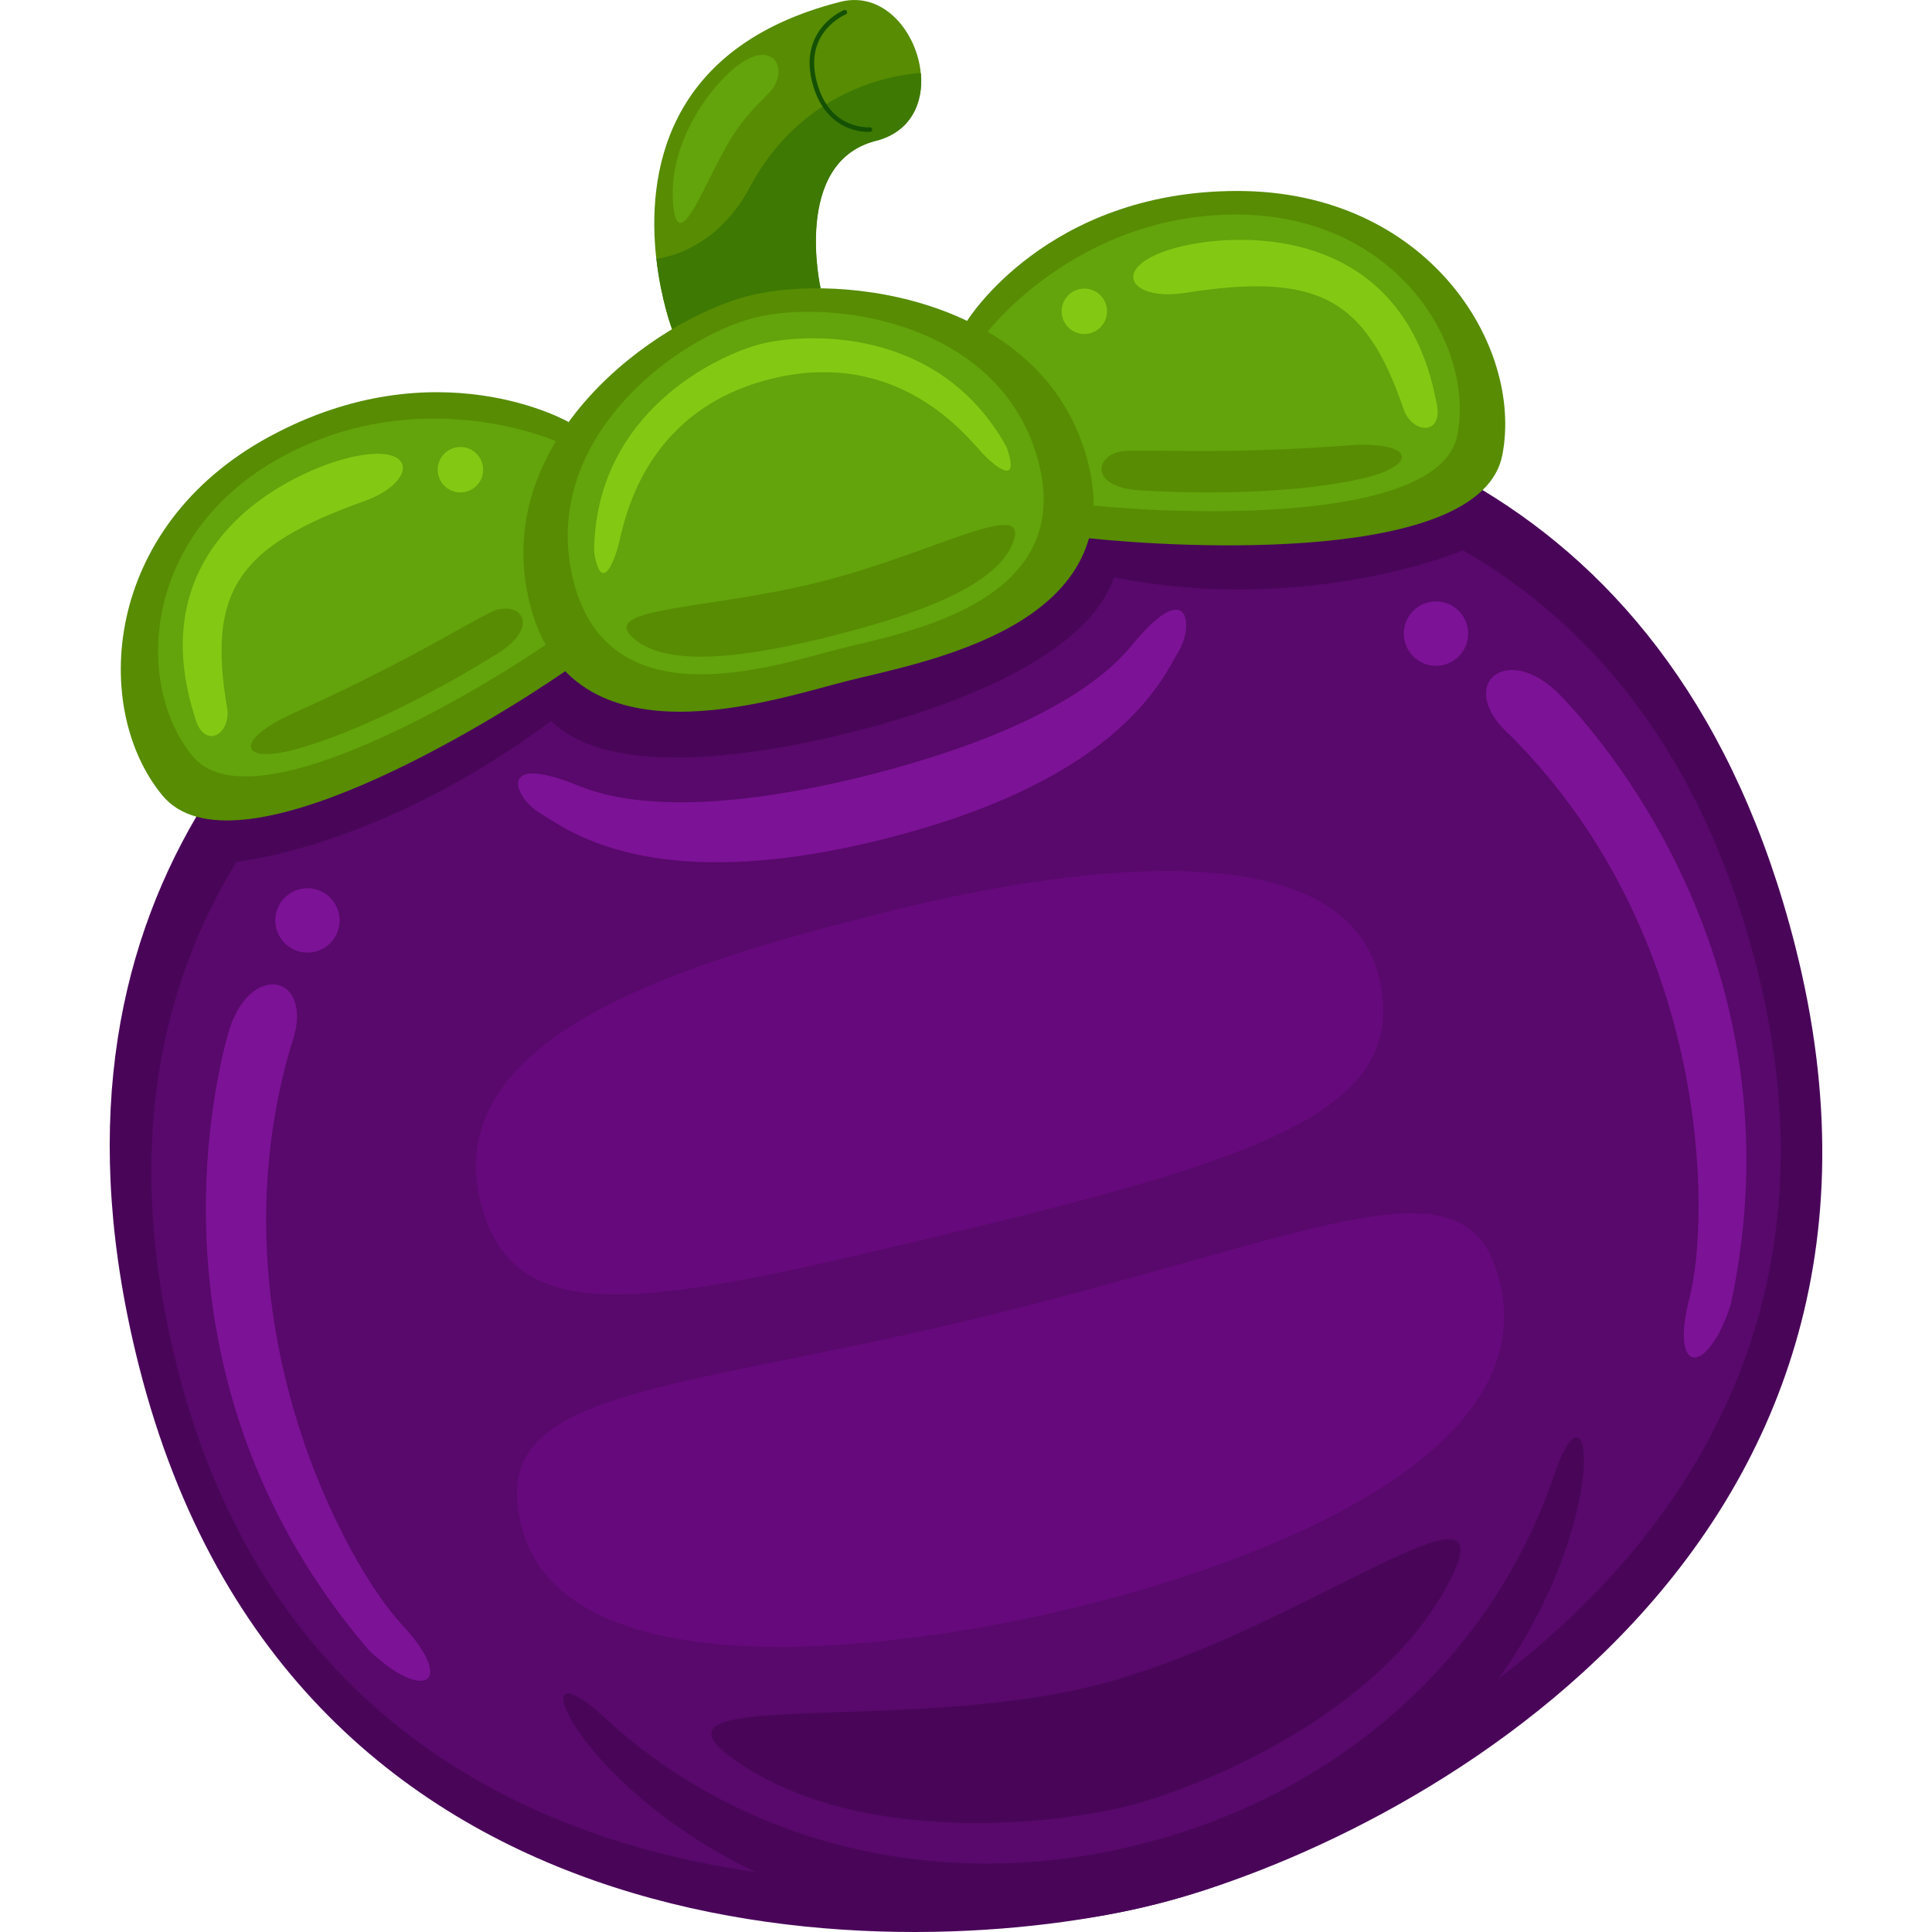 <svg id="Layer_1" enable-background="new 0 0 3988.9 4500" height="512" viewBox="0 0 3988.9 4500" width="512" xmlns="http://www.w3.org/2000/svg"><g><g><path d="m3197.7 1141.5s-602.2-412.3-1632.8-150.7-1363.2 911.4-1363.2 911.4c-187.2 319.2-271.3 737.4-133.3 1280.7 359.9 1417.6 1795.6 1397.8 2370.8 1251.7 575.3-146.1 1846.5-813.5 1486.6-2231.1-138-543.3-411.4-870.7-728.1-1062z" fill="#490659"/></g><g><path d="m3152.2 1281.8s-359.6 152.6-812.7 63.1c-64.7 186.5-380.4 301.9-600.9 357.8-320.8 81.5-595.1 91-710.4-23.4-397.9 296.2-732.9 327.9-732.9 327.9-180.7 295.2-264.3 680.8-137.6 1179.6 330.5 1301.6 1696.5 1271.2 2245.1 1132 548.6-139.3 1763.6-764.2 1433.2-2065.8-126.7-498.9-384.1-797.9-683.8-971.2z" fill="#58096b"/></g><g><path d="m1655.6 671.6s-66.8-293.9 128.7-343.5c81.9-20.8 111.2-88.8 104.8-157.6-8.9-95.3-86.2-191.9-187.1-166.3-413 104.9-450.4 407.2-428.9 598.3 10.8 96.4 36.6 164.4 36.6 164.4z" fill="#578c03"/></g><g><path d="m1889.4 170.4c6.4 68.7-22.9 136.8-104.8 157.6-195.5 49.6-128.7 343.5-128.7 343.5l-345.9 95.3s-25.8-68-36.6-164.4c0 0 133.9-9.1 218.2-167.2 138.9-260.5 397.8-264.8 397.8-264.8z" fill="#3d7903"/></g><path d="m371.7 1017.1c-389.5 211.2-414.8 634.2-249.4 835.2s764.2-168.6 938.6-288.9l8-580.4c.1.1-307.7-177.1-697.2 34.1z" fill="#578c03"/><g><path d="m2626 444.8c-443.1.2-629 302.6-629 302.6l283.9 506.3c210.7 22.5 913.3 61.7 962.8-193.9 49.4-255.5-174.7-615.2-617.7-615z" fill="#578c03"/></g><g><path d="m2623 499.6c-370.1.2-578.3 273.2-578.3 273.2l246.8 404.7c176 18.8 806.1 49.4 847.5-164.1 41.3-213.5-145.9-513.9-516-513.8z" fill="#63a30b"/></g><g><path d="m401.5 1063.7c325.4-176.4 638.6-35.8 638.6-35.8l-23.9 473.4c-145.7 100.5-684.9 428-823.1 260.1-138.1-168-116.9-521.3 208.4-697.7z" fill="#63a30b"/></g><g><path d="m1772 306.9c-.3.1-.6.1-.8.1-1.1.1-26.4 2.2-55.9-11.1-27.1-12.2-62.8-40.3-79.2-104.6-16.4-64.4 4.6-106.6 25.1-130.7 22.2-26 47.9-36.6 49-37 2.7-1.1 5.8.2 7 3 1.1 2.7-.2 5.8-3 7-.5.2-24.8 10.4-45.2 34.4-27.2 32.1-34.8 72.8-22.6 120.8 12.2 48.1 36.7 80.8 72.7 97.2 27 12.3 50.8 10.4 51 10.4 2.9-.3 5.5 1.9 5.8 4.9.3 2.7-1.4 5-3.9 5.6z" fill="#145103"/></g><g><path d="m1488.2 689c-216.6 55-606.7 335.2-509.2 719s563.8 222.5 737.1 178.5 660.1-124.8 562.7-508.6-574-443.9-790.6-388.9z" fill="#578c03"/></g><g><path d="m1501.2 740.1c-180.6 45.9-504.7 284-420.9 614s472.4 194.6 616.9 157.9 550.7-103 466.9-433c-83.9-330.1-482.3-384.7-662.9-338.9z" fill="#63a30b"/></g><g><path d="m3363 3439c-141.8 417.6-496.6 738.3-959.3 855.8s-927.5 4.9-1251.4-294.5 189.9 712.8 1286.9 434.3 1065.7-1413.2 923.8-995.6z" fill="#490659"/></g><g><g><path d="m275 2409.8c-29.4 107.8-205 810.6 328.4 1433.7 126.8 121.2 206.7 79.6 77-59.6-129.7-139.3-444.9-710-258.6-1346.7 63.1-168.9-98.5-204.3-146.8-27.4z" fill="#7c1296"/></g><g><ellipse cx="460.8" cy="2144.3" fill="#7c1296" rx="75" ry="75" transform="matrix(.877 -.48 .48 .877 -972.826 484.454)"/></g></g><g><g><path d="m3380.5 1621.3c77.2 80.7 566.9 614.6 395.4 1416.7-53.6 167-143.7 168.6-96.1-15.7s52.3-836.3-415.1-1307c-136.2-118.2-11-226.4 115.8-94z" fill="#7c1296"/></g><g><ellipse cx="3090.6" cy="1476.5" fill="#7c1296" rx="75" ry="75" transform="matrix(.003 -1 1 .003 1603.372 4562.008)"/></g></g><g><path d="m2381.4 1502.3c-132.3 161.9-430.3 256.5-610 302.1s-486.8 104.7-680.2 25.5c-193.5-79.2-148.5 29.3-88.4 64.5 60.2 35.2 256.9 197.9 806.3 58.4s644.7-376.3 680.8-436c36.1-59.6 23.8-176.4-108.5-14.5z" fill="#7c1296"/></g><g><g><path d="m562 1065c-130.6 29.9-493.6 193.5-364.5 602.4 20.9 83.1 86.5 43.2 75.8-19.3-46.2-271.1 25.5-376 318.7-480.5 124.1-44.1 127.5-138.7-30-102.6z" fill="#83c914"/></g><g><ellipse cx="817.1" cy="1093.5" fill="#83c914" rx="52.9" ry="52.9" transform="matrix(.989 -.149 .149 .989 -154.181 134.339)"/></g></g><g><g><path d="m2481.6 577.6c129-36 526.1-65.4 607.7 355.5 21.2 83-55.4 79.2-75.8 19.3-88.7-260.3-201.7-318.3-509.3-270.2-130.2 20.3-178.2-61.2-22.6-104.6z" fill="#83c914"/></g><g><ellipse cx="2271" cy="724.4" fill="#83c914" rx="52.9" ry="52.9" transform="matrix(.94 -.34 .34 .94 -110.952 816.293)"/></g></g><g><path d="m2089.1 1041.5c-158.4-286.5-475-265-572.4-240.3s-386 156.9-388.5 484.2c15.1 93.9 43.6 33.2 56.3-14.3s52.6-311.7 353-387.9c300.4-76.3 461.5 136.9 495.3 172.6s87.8 75.4 56.3-14.3z" fill="#83c914"/></g><g><g><path d="" fill="#578c03"/></g><g><path d="m1657.2 1354.7c-261.6 66.4-519 58.2-438.2 131.1 80.7 72.8 274.6 43.3 469.9-6.3s379.8-116.1 416-218.6c36.2-102.6-186 27.4-447.7 93.8z" fill="#578c03"/></g></g><g><path d="m889.1 1530.6s-235.6 149.9-443.8 211.2c-146.3 43.1-157.9-17.6-16.9-80.8 246.1-110.3 392.2-201.5 458.8-234.8 66.6-33.2 127.6 34.1 1.9 104.4z" fill="#578c03"/></g><g><path d="m2416.4 1142.8s278.5 19.3 490.8-26.1c149.2-31.9 130.3-90.8-23.7-79.1-268.9 20.5-440.8 9.9-515.2 12.5s-96 91 48.1 92.7z" fill="#578c03"/></g><g><path d="m2299.5 3924.6c-467.6 118.7-1115.4-2.5-826.7 186.2s729.8 138.5 898.3 95.7 580.1-209.1 743.8-512.7c163.7-303.5-347.8 112.1-815.4 230.8z" fill="#490659"/></g><g><path d="m1413.5 199.6c-49.3 56.9-109.2 158.1-101.6 270.2s52 12.1 96.5-76.2 67.5-117.7 126.2-176c58.8-58.2 1.4-159.5-121.1-18z" fill="#63a30b"/></g></g><g><path d="m2230.9 3748.6 2.6-.6c458.9-109.2 1137.7-370.6 994.7-794.7-86.9-258-433-73.5-1183.4 111-688.7 169.4-1116 166.4-1095.5 431.4 34.7 447 822.8 362.2 1281.6 252.9z" fill="#66097c"/></g><g><path d="m1800.1 2126.4-2.4.6c-421 106.8-1038.5 275.3-932.8 677.7 80.2 305.2 402.3 234.3 1115.6 62.3 725.1-174.8 1050.1-289.7 975.2-592.5-86.6-349.6-734.6-254.9-1155.6-148.1z" fill="#66097c"/></g></svg>